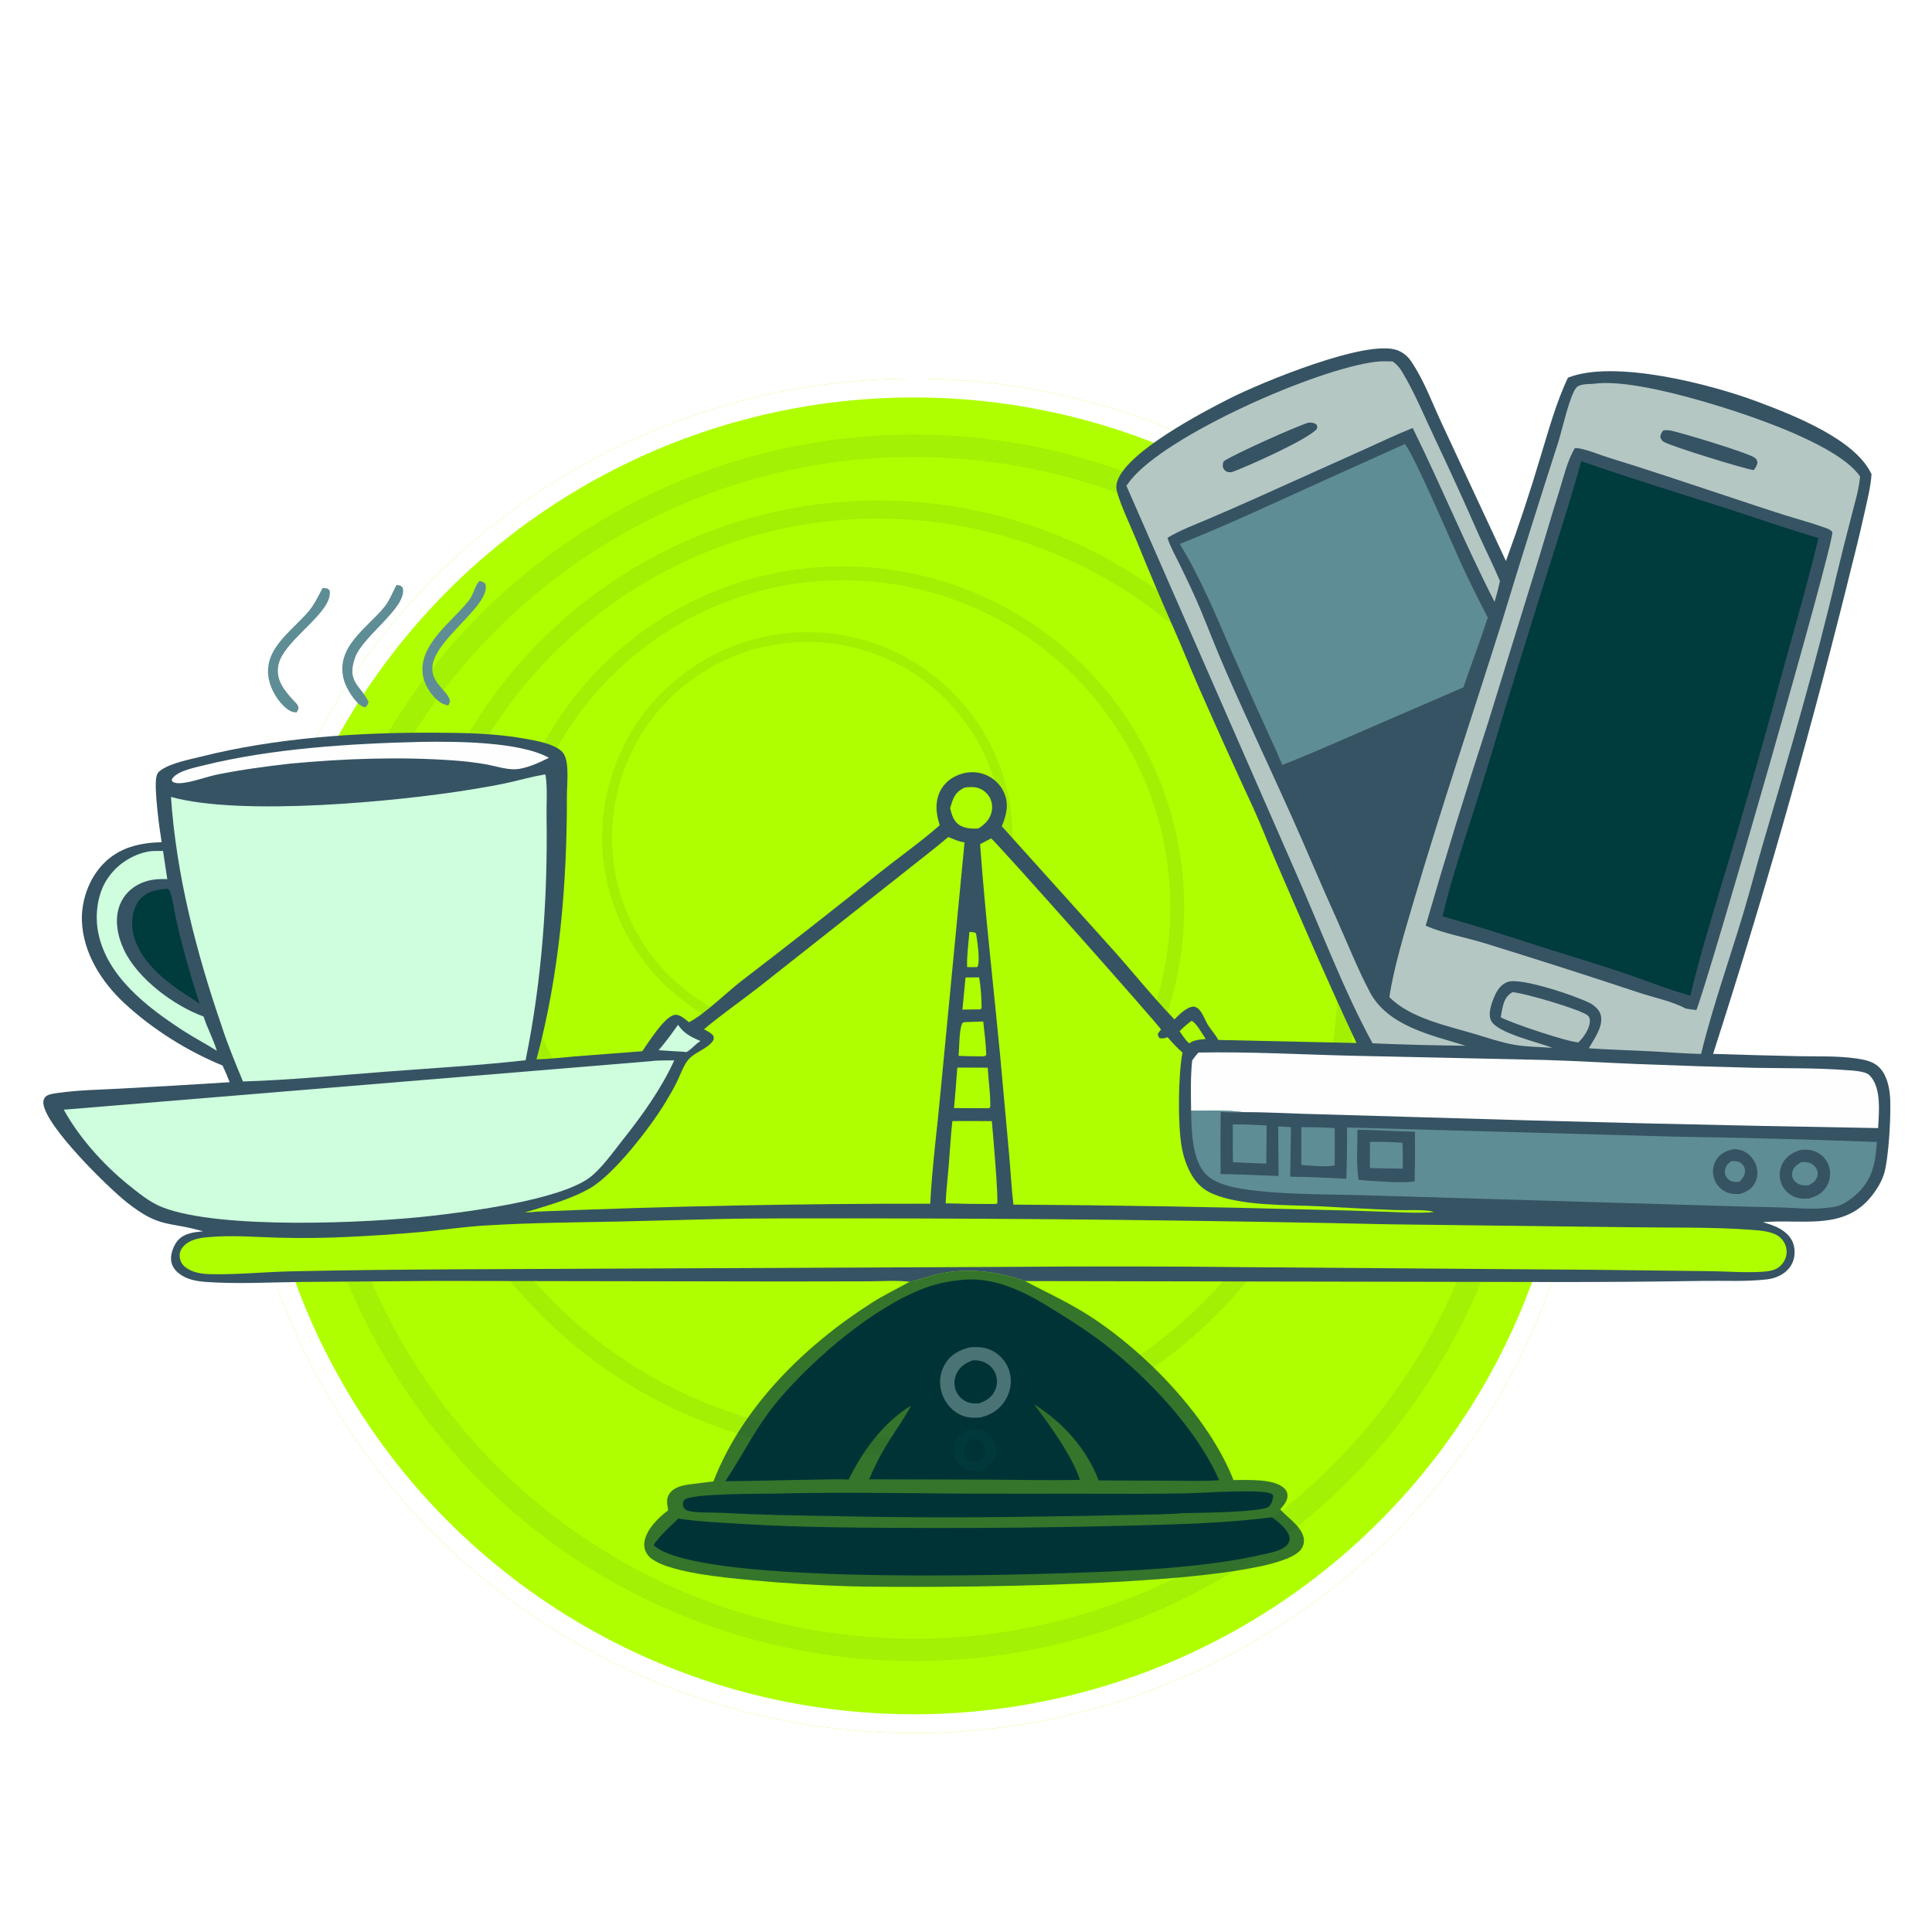 <svg width="1027" height="1027" viewBox="0 0 1027 1027" fill="none" xmlns="http://www.w3.org/2000/svg">
<g clip-path="url(#clip0_948_370)">
<g filter="url(#filter0_d_948_370)">
<circle cx="485.728" cy="557.271" r="360" transform="rotate(-0.116 485.728 557.271)" fill="#AFFF00"/>
<circle cx="485.728" cy="557.271" r="355" transform="rotate(-0.116 485.728 557.271)" stroke="white" stroke-width="10"/>
</g>
<g opacity="0.1">
<path d="M485.722 242.89C590.702 242.89 688.272 294.86 746.732 381.91C770.372 417.11 786.402 455.89 794.392 497.15C802.112 537.02 802.032 577.53 794.162 617.56C786.292 657.59 771.032 695.12 748.802 729.1C725.792 764.27 696.272 794.09 661.072 817.73C609.082 852.64 548.642 871.09 486.292 871.09C381.292 871.09 283.712 819.12 225.252 732.07C201.612 696.87 185.582 658.09 177.592 616.83C169.872 576.96 169.952 536.45 177.822 496.42C185.692 456.39 200.952 418.86 223.182 384.88C246.192 349.71 275.712 319.89 310.912 296.25C362.892 261.35 423.332 242.89 485.722 242.89ZM485.692 231C423.222 231 360.042 248.94 304.282 286.38C154.832 386.74 115.022 589.25 215.382 738.7C278.292 832.39 381.322 882.98 486.292 882.98C548.762 882.98 611.942 865.04 667.702 827.6C817.152 727.24 856.962 524.73 756.602 375.28C693.692 281.59 590.662 230.99 485.692 231Z" fill="#003538" fill-opacity="0.7"/>
<path d="M466.844 275.68C548.404 275.68 624.204 316.05 669.624 383.68C687.984 411.03 700.444 441.15 706.654 473.21C712.644 504.18 712.584 535.65 706.474 566.75C700.364 597.85 688.504 627 671.234 653.4C653.354 680.73 630.424 703.89 603.074 722.26C562.684 749.38 515.724 763.72 467.284 763.72C385.714 763.72 309.894 723.35 264.484 655.72C246.124 628.37 233.664 598.25 227.454 566.19C221.464 535.22 221.524 503.75 227.634 472.65C233.744 441.55 245.604 412.4 262.874 386C280.754 358.67 303.684 335.51 331.034 317.14C371.414 290.02 418.374 275.69 466.844 275.68ZM466.824 266.02C418.204 266.02 369.044 279.98 325.644 309.12C209.344 387.22 178.364 544.81 256.464 661.12C305.424 734.03 385.604 773.4 467.284 773.4C515.904 773.4 565.064 759.44 608.464 730.3C724.764 652.2 755.744 494.61 677.644 378.3C628.684 305.39 548.504 266.01 466.824 266.02Z" fill="#003336" fill-opacity="0.7"/>
<path d="M447.962 308.459C506.102 308.459 560.132 337.239 592.502 385.449C618.402 424.019 627.732 470.369 618.772 515.949C609.812 561.539 583.642 600.899 545.072 626.799C516.282 646.129 482.812 656.349 448.282 656.349C390.132 656.349 336.092 627.569 303.722 579.359C277.822 540.789 268.492 494.439 277.452 448.859C286.412 403.269 312.582 363.909 351.152 338.009C379.942 318.679 413.412 308.459 447.962 308.459ZM447.942 301.029C413.182 301.029 378.032 311.009 347.002 331.839C263.842 387.679 241.702 500.349 297.542 583.509C332.542 635.639 389.872 663.789 448.272 663.789C483.032 663.789 518.182 653.809 549.212 632.979C632.372 577.139 654.512 464.469 598.672 381.309C563.672 329.179 506.342 301.029 447.942 301.029Z" fill="#003235" fill-opacity="0.7"/>
<path d="M429.073 341.239C463.793 341.239 496.053 358.429 515.383 387.209C530.853 410.239 536.423 437.919 531.073 465.139C525.723 492.359 510.093 515.869 487.063 531.329C469.873 542.869 449.883 548.979 429.263 548.979C394.543 548.979 362.273 531.789 342.943 503.009C311.013 455.469 323.723 390.809 371.273 358.889C388.463 347.349 408.453 341.249 429.073 341.239ZM429.073 336.039C408.173 336.039 387.033 342.039 368.373 354.569C318.363 388.149 305.053 455.909 338.633 505.909C359.683 537.259 394.153 554.179 429.273 554.179C450.173 554.179 471.313 548.179 489.973 535.649C539.983 502.069 553.293 434.309 519.713 384.309C498.663 352.959 464.193 336.029 429.073 336.039Z" fill="#003033" fill-opacity="0.7"/>
</g>
<path d="M210.764 310.974C212.468 311.112 212.941 311.133 214.062 312.372C216.877 322.74 192.827 337.913 188.728 349.655C184.258 362.457 191.369 364.034 195.878 372.973C195.754 374.456 195.209 374.813 194.283 375.943C193.84 375.868 193.232 375.801 192.797 375.612C188.831 373.886 183.994 365.728 182.855 361.69C177.884 344.068 194.914 334.15 204.293 322.68C207.2 319.124 208.559 314.928 210.764 310.974Z" fill="#5E8D95"/>
<path d="M171.427 312.618C171.858 312.618 172.495 312.608 172.908 312.65C174.347 312.795 174.398 312.945 175.268 314.026C177.088 325.553 151.204 339.946 148.135 352.984C146.256 360.971 150.757 366.573 155.789 372.067C156.593 372.944 158.04 374.227 158.457 375.345C158.98 376.753 158.312 377.473 157.715 378.704C156.476 378.659 155.317 378.493 154.218 377.889C149.326 375.202 145.015 368.51 143.446 363.223C138.312 345.923 154.506 336.219 164.031 324.967C167.178 321.249 169.189 316.902 171.427 312.618Z" fill="#5E8D95"/>
<path d="M254.743 308.884C256.296 309.074 256.895 309.237 258 310.373C261.193 320.968 234.215 337.599 230.296 352.003C227.551 362.092 236.996 366.187 238.964 371.673C239.483 373.122 238.901 373.718 238.289 374.983C236.244 374.55 234.953 374.101 233.28 372.815C228.894 369.446 225.306 363.571 224.667 358.067C222.834 342.263 240.813 330.037 249.331 319.072C251.713 316.007 252.232 311.97 254.743 308.884Z" fill="#5E8D95"/>
<path d="M483.539 681.35C488.556 680.381 493.453 678.407 498.464 677.279C513.924 673.801 530.004 675.653 544.868 680.978C556.411 687.039 568.018 692.362 579.057 699.441C609.082 718.692 642.571 753.358 655.697 786.761C662.913 786.785 677.571 785.813 682.903 791.369C683.913 792.422 684.432 793.736 684.403 795.196C684.345 798.102 682.266 800.241 680.509 802.347L680.908 802.79C685.025 807.292 693.471 812.559 693.139 819.397C693.031 821.641 691.934 823.566 690.263 825.018C668.03 844.347 488.99 844.156 452.231 843.244C434.81 842.738 417.424 841.665 400.073 840.024C388.077 838.877 351.908 836.02 344.481 826.781C342.791 824.681 342.153 822.119 342.584 819.47C343.642 812.966 350.076 806.61 355.176 802.839C354.653 799.684 353.919 796.714 355.923 793.887C358.485 790.275 363.32 789.487 367.418 788.942C371.355 788.431 375.295 787.949 379.239 787.496C394.671 747.65 427.981 715.101 463.478 692.492C469.993 688.342 476.837 685.114 483.539 681.35Z" fill="#003B3E" fill-opacity="0.7"/>
<path d="M411.267 793.973C443.707 793.137 476.274 793.69 508.722 793.948L604.968 794.068C613.521 794.061 622.074 793.982 630.626 793.83C639.131 793.613 668.461 791.595 675.052 793.74C676.179 794.107 676.315 794.188 676.822 795.191C676.569 797.199 676.05 799.342 674.561 800.819C671.358 803.994 634.611 804.172 628.277 804.368C619.847 805.12 611.206 805.023 602.742 805.248C585.051 805.719 567.357 806.033 549.66 806.192C514.93 806.784 480.202 806.708 445.475 805.964C425.262 805.612 405.102 805.36 384.91 804.218C380.036 803.942 369.579 804.306 365.458 803.012C364.089 802.582 363.739 801.725 363.08 800.549C362.988 799.299 362.946 798.353 363.79 797.324C366.688 793.79 405.394 794.094 411.267 793.973Z" fill="#003336"/>
<path d="M360.567 807.245C371.895 808.947 383.48 809.397 394.904 810.103C427.468 812.115 460.255 812.103 492.881 812.23C528.604 812.338 564.322 811.927 600.033 810.998C625.377 810.308 651.031 809.803 676.181 806.524C679.284 808.808 684.172 812.679 685.313 816.508C685.72 817.878 685.552 819.108 684.853 820.355C682.584 824.415 674.168 825.617 670.088 826.581C637.967 833.804 597.776 835.231 564.59 836.298C528.12 837.471 369.204 841.814 347.398 821.35C350.898 816.032 356.022 811.661 360.567 807.245Z" fill="#003336"/>
<path d="M512.726 680.255C521.438 679.517 530.307 681.544 538.366 684.735C547.351 688.295 555.565 693.413 563.729 698.524C571.682 703.502 579.609 708.636 587.023 714.399C610.151 732.374 636.244 759.775 648.059 786.836C639.542 787.449 630.833 787.158 622.292 787.109L583.997 786.937C577.677 770.131 564.886 755.962 549.731 746.529C557.639 756.945 570.153 774.258 574.06 786.633C557.852 787.023 541.554 786.609 525.339 786.526L461.975 786.375C464.889 779.443 468.334 772.786 472.311 766.404C476.307 760.005 480.802 753.87 484.293 747.175C469.517 756.209 458.659 771.188 451.109 786.488C445.074 786.188 438.927 786.485 432.884 786.552C417.113 786.724 401.359 787.319 385.587 787.346C395.691 772.141 402.135 757.909 414.373 743.562C433.106 721.599 465.127 694.196 492.365 684.381C499.021 681.983 505.695 680.812 512.726 680.255Z" fill="#003336"/>
<path d="M515.169 759.604C517.032 759.365 518.917 759.311 520.74 759.822C523.989 760.731 526.834 762.801 528.38 765.841C529.767 768.568 530.011 771.753 528.911 774.622C527.443 778.451 524.504 780.303 520.866 781.803C519.125 782.066 517.254 782.116 515.542 781.667C512.573 780.888 510.082 779.168 508.598 776.45C508.409 776.099 508.238 775.738 508.087 775.368C507.936 774.999 507.803 774.622 507.691 774.239C507.579 773.856 507.486 773.468 507.414 773.075C507.342 772.682 507.291 772.287 507.26 771.888C507.228 771.49 507.218 771.092 507.229 770.692C507.239 770.293 507.271 769.895 507.323 769.499C507.375 769.103 507.447 768.71 507.54 768.322C507.632 767.933 507.745 767.551 507.877 767.174C509.221 763.242 511.639 761.453 515.169 759.604Z" fill="#003B3E" fill-opacity="0.7"/>
<path d="M516.423 765.031C517.344 764.995 518.416 764.885 519.323 765.034C520.66 765.25 521.89 766.154 522.727 767.2C523.774 768.506 524.207 770.124 523.904 771.77C523.453 774.225 522.036 775.47 520.028 776.765C519.665 776.8 519.302 776.836 518.938 776.856C517.009 776.964 515.085 776.511 513.707 775.065C512.736 774.048 512.402 772.686 512.476 771.317C512.634 768.387 514.311 766.822 516.423 765.031Z" fill="#003336"/>
<path d="M515.935 716.138C520.349 715.895 524.166 716.138 528.143 718.367C528.664 718.662 529.169 718.983 529.659 719.329C530.149 719.674 530.62 720.042 531.073 720.435C531.526 720.827 531.958 721.241 532.371 721.676C532.783 722.111 533.172 722.566 533.539 723.04C533.906 723.513 534.249 724.004 534.567 724.512C534.885 725.019 535.177 725.541 535.444 726.078C535.711 726.615 535.95 727.163 536.163 727.723C536.375 728.284 536.558 728.854 536.714 729.432C538.093 734.441 537.132 739.812 534.468 744.232C531.385 749.348 526.821 752.091 521.131 753.5C516.908 753.802 513.443 753.707 509.597 751.607C505.054 749.126 501.668 744.531 500.357 739.552C500.276 739.249 500.203 738.945 500.137 738.638C500.071 738.333 500.013 738.025 499.963 737.716C499.912 737.406 499.869 737.096 499.834 736.785C499.799 736.474 499.772 736.162 499.753 735.849C499.733 735.536 499.721 735.224 499.717 734.91C499.714 734.598 499.718 734.285 499.729 733.971C499.741 733.658 499.76 733.346 499.787 733.034C499.815 732.722 499.85 732.411 499.893 732.101C499.935 731.79 499.986 731.481 500.044 731.174C500.102 730.865 500.167 730.559 500.241 730.255C500.314 729.95 500.395 729.648 500.484 729.348C500.572 729.047 500.668 728.749 500.771 728.453C500.875 728.158 500.985 727.865 501.102 727.574C501.22 727.284 501.346 726.997 501.478 726.714C501.61 726.429 501.749 726.149 501.895 725.872C502.041 725.595 502.194 725.322 502.353 725.052C505.456 719.831 510.228 717.455 515.935 716.138Z" fill="#4A7375"/>
<path d="M517.106 723.122C519.054 723.101 520.829 723.189 522.67 723.903C525.529 725.012 527.917 727.177 529.091 730.034C529.239 730.388 529.368 730.748 529.478 731.115C529.589 731.482 529.68 731.854 529.753 732.231C529.825 732.607 529.878 732.986 529.912 733.368C529.945 733.75 529.96 734.133 529.954 734.515C529.948 734.899 529.924 735.281 529.88 735.661C529.835 736.042 529.771 736.42 529.688 736.794C529.605 737.168 529.503 737.537 529.382 737.901C529.262 738.265 529.123 738.622 528.965 738.971C527.178 742.938 524.355 744.543 520.424 745.979C518.294 746.087 516.126 746.096 514.128 745.254C511.367 744.091 509.09 741.866 508.055 739.037C507.924 738.676 507.811 738.31 507.715 737.939C507.62 737.567 507.544 737.192 507.487 736.813C507.43 736.433 507.391 736.052 507.372 735.669C507.353 735.286 507.353 734.903 507.371 734.52C507.391 734.137 507.429 733.755 507.487 733.377C507.544 732.997 507.62 732.622 507.716 732.25C507.81 731.878 507.924 731.512 508.056 731.153C508.187 730.792 508.336 730.439 508.503 730.094C510.294 726.352 513.33 724.462 517.106 723.122Z" fill="#003336"/>
<path d="M721.08 554.44C706.122 522.662 692.217 490.168 678.246 457.932C674.156 448.493 670.493 438.858 666.217 429.503C656.304 408.106 646.593 386.618 637.085 365.039C632.649 354.905 628.591 344.614 624.107 334.496C617.08 318.601 610.308 302.598 603.79 286.487C600.577 278.703 596.679 270.71 594.149 262.702C593.34 260.141 593.106 258.154 594.003 255.597C599.499 239.942 638.867 219.275 654.004 211.644C670.248 203.456 726.188 180.221 742.609 186.113C742.977 186.246 743.339 186.392 743.696 186.553C744.053 186.714 744.403 186.889 744.746 187.077C745.089 187.265 745.424 187.467 745.751 187.682C746.079 187.896 746.397 188.123 746.706 188.363C747.016 188.603 747.316 188.854 747.605 189.117C747.895 189.38 748.174 189.654 748.443 189.939C748.711 190.224 748.967 190.519 749.212 190.824C749.458 191.128 749.691 191.443 749.911 191.766C756.878 201.809 761.26 214.11 766.441 225.16L800.508 298.218C807.134 280.193 813.188 261.977 818.669 243.57C823.034 229.374 827.078 214.192 833.482 200.771C857.971 190.959 909.427 204.212 934.266 213.54C952.857 220.523 986.368 233.453 994.848 252.114C994.433 258.724 992.689 265.42 991.282 271.886C988.073 286.634 984.186 301.18 980.623 315.841C959.969 398.065 936.642 479.523 910.64 560.216C925.81 560.708 940.982 561.119 956.156 561.447C966.321 561.629 976.922 561.21 986.996 562.682C990.584 563.206 994.78 564.024 997.691 566.283C1002.4 569.934 1004.05 576.303 1004.62 581.977C1005.46 590.674 1004.07 616.443 1001.33 624.529C999.854 628.923 997.067 633.214 994.103 636.749C979.396 654.29 957.051 647.833 937.117 649.697C941.639 651.004 945.934 652.36 949.513 655.566C952.533 658.27 953.906 661.476 953.958 665.513C954.003 669.121 952.745 672.485 950.207 675.071C947.242 678.093 943.26 679.627 939.108 680.102C928.009 681.374 916.345 680.712 905.162 680.892C878.765 681.323 852.366 681.523 825.966 681.491L544.868 680.978C530.004 675.653 513.924 673.801 498.464 677.279C493.453 678.407 488.556 680.381 483.539 681.35C476.604 680.482 468.862 681.103 461.841 681.116L418.28 681.197L230.655 680.896L158.988 681.459C142.79 681.676 126.205 682.573 110.04 681.486C104.815 681.135 99.474 680.312 95.212 677.006C92.859 675.182 91.175 672.791 90.938 669.763C90.667 666.3 92.306 661.977 94.553 659.364C97.843 655.539 103.221 654.985 107.912 654.529C88.956 649.095 85.222 653.023 67.732 639.391C57.927 631.748 24.098 598.675 23.041 586.502C22.939 585.318 23.268 584.004 24.078 583.12C25.47 581.598 28.651 581.291 30.614 581.005C41.531 579.414 52.931 579.299 63.942 578.673C83.327 577.657 102.705 576.523 122.076 575.274C120.928 572.248 119.686 569.323 118.299 566.399C99.535 558.731 81.114 547.133 66.227 533.377C53.992 522.069 44.073 506.453 43.539 489.37C43.206 478.671 47.262 467.245 54.665 459.44C63.099 450.548 74.086 447.988 85.932 447.676C84.748 440.637 81.936 419.788 83.058 413.315C83.382 411.448 83.979 410.416 85.594 409.323C91.219 405.514 100.111 403.899 106.708 402.242C146.747 392.189 189.895 389.314 231.068 389.478C247.098 389.541 263.344 389.826 279.163 392.677C284.613 393.66 296.538 395.648 299.708 400.763C302.732 405.64 301.335 417.145 301.346 422.891C301.439 469.808 297.475 517.655 285.192 563.082C292.098 563.004 299.123 562.095 306.01 561.531L341.41 558.804C342.484 557.169 343.587 555.554 344.72 553.959C347.396 550.232 354.371 539.6 359.075 539.43C361.658 539.336 364.331 541.922 366.267 543.406C374.473 539.196 386.405 527.412 394.379 521.26C419.066 502.352 443.538 483.169 467.794 463.712C478.289 455.376 489.507 447.503 499.55 438.656C497.8 433.317 497.009 427.925 498.931 422.475C500.557 417.861 504.038 414.336 508.471 412.338C513.345 410.141 518.869 409.79 523.857 411.822C524.415 412.047 524.96 412.299 525.493 412.577C526.026 412.855 526.544 413.159 527.047 413.489C527.549 413.818 528.035 414.172 528.503 414.549C528.971 414.926 529.419 415.326 529.847 415.747C530.276 416.169 530.683 416.611 531.068 417.073C531.453 417.534 531.814 418.014 532.151 418.511C532.489 419.009 532.801 419.521 533.088 420.049C533.375 420.578 533.635 421.119 533.869 421.673C536.446 427.878 534.896 433.332 532.549 439.244L592.055 505.351C602.849 517.483 613.003 530.208 624.293 541.886C626.967 539.216 630.804 535.187 634.758 535.049C636.005 535.467 636.789 535.879 637.653 536.897C639.731 539.35 640.593 542.485 642.305 545.144C644.028 547.817 646.129 549.914 647.577 552.809L721.08 554.44Z" fill="#365363"/>
<path d="M633.375 542.645C635.947 543.629 639.269 549.872 640.911 552.319C638.152 552.502 635.797 552.739 633.246 553.875C632.637 554.572 633.033 554.34 632.001 554.463C629.988 552.705 628.572 550.363 627.051 548.182C629.022 546.062 631.076 544.383 633.375 542.645Z" fill="#AFFF00"/>
<path d="M515.324 495.411C516.609 495.523 517.848 495.345 518.847 496.191C519.429 499.572 521.24 511.565 519.518 514.072C517.708 514.097 515.901 514.124 514.091 514.08C513.885 507.969 514.817 501.514 515.324 495.411Z" fill="#AFFF00"/>
<path d="M513.244 519.599L520.454 519.533C521.431 524.78 521.732 530.61 521.803 535.945L521.091 536.558L511.601 536.669L513.244 519.599Z" fill="#AFFF00"/>
<path d="M360.424 544.756C363.487 549.376 367.427 551.274 372.348 553.414C369.826 554.888 368.152 557.096 365.818 558.717C364.837 559.398 364.65 559.255 363.514 559.086C359.044 558.864 354.578 558.588 350.115 558.257C353.855 553.941 357.132 549.414 360.424 544.756Z" fill="#CEFEDE"/>
<path d="M513.636 543.299L522.663 543.003C523.288 548.906 524.111 554.859 524.28 560.796C523.352 561.731 522.53 561.469 521.258 561.534C517.362 561.51 513.466 561.426 509.572 561.281C509.945 557.686 509.796 546.701 511.588 543.899C512.009 543.241 512.922 543.392 513.636 543.299Z" fill="#AFFF00"/>
<path d="M691.738 599.168C697.685 599.15 703.556 599.28 709.491 599.681C709.602 606.292 709.591 612.903 709.458 619.514C704.243 620.521 697.141 619.529 691.734 619.317L691.738 599.168Z" fill="#5E8D95"/>
<path d="M655.288 597.691C661.293 597.62 667.287 597.975 673.284 598.261C673.339 605.015 673.157 611.787 673.08 618.542C667.18 618.364 661.282 618.11 655.388 617.78C655.307 611.084 655.274 604.388 655.288 597.691Z" fill="#5E8D95"/>
<path d="M508.874 567.506L525.06 567.554C525.429 574.478 526.551 581.566 526.403 588.488L525.707 589.11L507.129 589.033C507.789 581.864 508.371 574.688 508.874 567.506Z" fill="#AFFF00"/>
<path d="M512.815 418.643C514.738 418.413 516.701 418.236 518.626 418.552C521.313 418.993 523.918 420.718 525.482 422.925C527.201 425.352 527.767 428.505 527.144 431.398C526.248 435.549 523.541 438.187 520.097 440.407C517.007 440.572 513.388 440.455 510.617 438.933C506.872 436.874 506.049 433.384 505.052 429.574C505.395 428.4 505.767 427.237 506.168 426.083C507.495 422.273 509.187 420.395 512.815 418.643Z" fill="#AFFF00"/>
<path d="M803.954 527.395C809.766 527.738 840.67 536.669 844.097 539.913C845.027 540.793 845.16 541.709 845.121 542.954C845.001 546.882 841.758 551.502 839.057 554.1C833.576 553.986 803.134 543.764 797.771 540.793C798.022 538.906 798.37 537.037 798.816 535.187C799.634 531.635 800.851 529.353 803.954 527.395Z" fill="#B4C7C3"/>
<path d="M506.245 595.953C513.23 595.813 520.246 595.955 527.233 595.958C527.703 600.998 530.963 638.315 530.033 639.895L527.917 640.01C519.502 640.037 511.09 639.919 502.679 639.656C502.923 633.115 503.76 626.502 504.294 619.971C504.947 611.971 505.376 603.933 506.245 595.953Z" fill="#AFFF00"/>
<path d="M87.189 472.581L89.211 472.428C91.165 473.62 92.223 481.692 92.707 484.163C96.024 501.091 100.877 517.23 106.118 533.64C102.637 531.098 98.934 528.814 95.329 526.451C94.324 525.737 93.325 525.013 92.333 524.281C82.327 516.882 72.051 506.726 70.39 493.716C69.758 488.771 70.842 482.411 74.042 478.443C77.416 474.26 82.145 473.205 87.189 472.581Z" fill="#003B3E"/>
<path d="M79.327 452.562C81.735 452.278 84.242 452.378 86.669 452.344L88.917 467.316C84.166 467.181 79.874 467.425 75.404 469.288C69.95 471.561 65.699 475.689 63.605 481.248C60.712 488.928 62.503 497.733 65.904 504.94C73.144 520.281 92.603 534.75 108.201 540.34C110.19 546.535 113.359 552.313 115.274 558.556C109.209 554.735 102.813 551.449 96.817 547.517C78.024 535.195 56.853 519.08 52.211 495.76C50.349 486.412 51.74 474.98 57.186 466.994C57.502 466.525 57.83 466.064 58.169 465.611C58.508 465.159 58.858 464.715 59.22 464.279C59.581 463.844 59.953 463.418 60.336 463.001C60.718 462.584 61.111 462.177 61.514 461.78C61.917 461.384 62.33 460.997 62.752 460.62C63.175 460.244 63.606 459.879 64.047 459.524C64.487 459.169 64.936 458.826 65.394 458.494C65.852 458.161 66.318 457.841 66.792 457.532C67.266 457.223 67.747 456.926 68.236 456.641C68.725 456.356 69.221 456.084 69.723 455.824C70.225 455.564 70.734 455.316 71.249 455.082C71.764 454.847 72.284 454.626 72.81 454.418C73.336 454.209 73.867 454.014 74.402 453.831C74.938 453.65 75.478 453.482 76.022 453.327C76.566 453.172 77.114 453.031 77.665 452.903C78.216 452.776 78.77 452.662 79.327 452.562Z" fill="#CEFEDE"/>
<path d="M223.667 394.367C241.764 394.108 276.16 394.094 291.791 402.821C286.957 405.305 279.536 408.665 274.088 408.908C269.019 409.135 263.487 407.23 258.493 406.321C252.743 405.329 246.957 404.631 241.136 404.228C212.236 402.156 183.018 403.248 154.198 405.924C141.263 407.439 128.246 409.114 115.483 411.733C109.881 412.884 104.478 415 98.869 415.948C96.878 416.284 94.268 416.659 92.338 415.853C91.465 415.488 91.62 415.361 91.285 414.554C91.519 414.005 91.497 413.976 91.933 413.428C94.889 409.716 103.838 407.94 108.245 406.849C144.638 397.847 186.284 395.253 223.667 394.367Z" fill="#FEFEFE"/>
<path d="M731.641 192.279C734.493 191.916 737.434 192.094 740.306 192.124C742.505 193.734 743.94 195.341 745.342 197.67C752.147 208.964 757.302 221.709 762.983 233.627C771.023 250.616 778.818 267.716 786.368 284.928C789.971 292.93 793.941 300.768 797.338 308.861C796.518 312.61 795.575 316.274 794.478 319.951C778.933 289.621 766.035 258.074 750.952 227.515C742.115 231.017 733.488 235.21 724.806 239.083L668.111 264.575C659.506 268.433 650.867 272.213 642.196 275.917C634.95 279.003 627.328 281.791 620.596 285.905C622.118 290.77 624.903 295.572 627.137 300.152C631.003 308.083 634.819 316.02 638.202 324.17C642.604 334.771 646.724 345.492 651.31 356.016C662.791 382.367 675.1 408.31 686.858 434.526C694.824 452.29 702.246 470.28 710.284 488.012C716.183 501.094 721.481 514.698 728.188 527.379C737.762 545.484 761.03 550.329 779.161 555.886C762.641 555.727 746.128 555.299 729.621 554.601C714.203 526.404 701.736 493.004 688.603 463.353L598.764 258.217C599.445 257.264 600.146 256.326 600.867 255.403C619.761 231.392 700.02 195.926 731.641 192.279Z" fill="#B4C7C3"/>
<path d="M695.502 224.67C697.261 224.579 698.228 224.626 699.743 225.6C700.361 226.798 700.325 226.738 699.973 228.045C695 233.742 663.169 247.926 654.781 250.998C653.965 251.072 653.242 250.996 652.429 250.922C651.671 250.447 650.894 250.045 650.453 249.22C649.741 247.888 649.934 246.498 650.49 245.188C655.818 241.496 688.82 226.7 695.502 224.67Z" fill="#365363"/>
<path d="M633.158 590.373C642.096 590.447 651.898 589.882 660.723 591.171C656.823 591.504 652.798 591.232 648.883 591.141C648.767 602.125 648.754 613.108 648.845 624.092C659.108 624.224 669.387 624.754 679.643 625.136L679.467 598.764C681.727 598.959 684.013 599.026 686.279 599.154L685.84 625.506C695.784 625.546 705.746 626.108 715.676 626.586C715.963 617.506 716.083 608.423 716.036 599.338L889.158 604.174C925.349 604.73 961.529 605.684 997.698 607.037C997.087 615.686 996.216 623.156 990.969 630.331C987.536 635.025 980.508 640.844 974.606 641.619C971.837 641.984 969.039 642.305 966.247 642.435C960.42 642.708 954.479 642.136 948.654 641.907C942.18 641.652 935.69 641.621 929.213 641.438L844.92 638.954L728.398 635.464C707.993 634.774 686.956 635.213 666.706 632.854C659.003 631.957 647.312 630.223 641.442 624.635C633.492 617.067 633.374 600.487 633.158 590.373Z" fill="#5E8D95"/>
<path d="M921.704 610.804C923.601 610.913 925.568 611.226 927.256 612.143C927.641 612.348 928.015 612.572 928.378 612.815C928.741 613.057 929.091 613.318 929.429 613.596C929.766 613.873 930.089 614.166 930.397 614.476C930.705 614.785 930.997 615.109 931.272 615.448C931.548 615.787 931.807 616.138 932.047 616.502C932.289 616.866 932.511 617.242 932.715 617.628C932.918 618.014 933.102 618.41 933.266 618.815C933.43 619.219 933.574 619.631 933.698 620.05C934.567 623.079 934.266 626.402 932.689 629.15C930.805 632.432 928.036 633.806 924.51 634.749C921.997 634.738 919.789 634.704 917.473 633.592C914.38 632.106 912.092 629.493 911.102 626.204C910.153 623.052 910.54 619.503 912.26 616.681C914.451 613.085 917.751 611.667 921.704 610.804Z" fill="#365363"/>
<path d="M920.186 617.255C922.075 617.149 924.109 617.096 925.639 618.4C926.85 619.433 927.578 620.692 927.599 622.317C927.631 624.805 926.37 626.488 924.679 628.154C923.889 628.228 923.039 628.339 922.246 628.291C920.633 628.195 919.227 627.558 918.16 626.336C917.231 625.269 916.794 623.951 916.907 622.53C917.1 620.09 918.35 618.715 920.186 617.255Z" fill="#5E8D95"/>
<path d="M957.606 611.194C960.634 611.018 963.271 611.198 966.018 612.619C966.393 612.812 966.758 613.023 967.112 613.252C967.466 613.482 967.807 613.729 968.136 613.993C968.466 614.257 968.78 614.537 969.08 614.833C969.381 615.129 969.665 615.44 969.934 615.766C970.203 616.09 970.455 616.428 970.69 616.779C970.924 617.13 971.14 617.491 971.338 617.864C971.536 618.237 971.715 618.619 971.874 619.01C972.032 619.4 972.171 619.798 972.29 620.203C972.413 620.62 972.515 621.042 972.597 621.469C972.678 621.896 972.738 622.326 972.777 622.759C972.816 623.192 972.834 623.626 972.83 624.061C972.826 624.495 972.801 624.929 972.753 625.361C972.707 625.794 972.639 626.223 972.55 626.648C972.461 627.074 972.351 627.494 972.222 627.909C972.09 628.323 971.94 628.731 971.769 629.131C971.599 629.531 971.409 629.921 971.2 630.302C968.962 634.331 965.626 635.98 961.34 637.125C958.385 637.279 955.864 637.213 953.152 635.867C952.768 635.68 952.395 635.475 952.031 635.251C951.668 635.027 951.318 634.785 950.979 634.525C950.64 634.266 950.316 633.99 950.005 633.697C949.695 633.404 949.4 633.097 949.12 632.775C948.841 632.452 948.579 632.116 948.333 631.767C948.088 631.418 947.861 631.057 947.652 630.685C947.443 630.312 947.254 629.931 947.085 629.54C946.915 629.148 946.765 628.749 946.635 628.343C946.506 627.925 946.398 627.502 946.312 627.072C946.225 626.643 946.16 626.211 946.117 625.776C946.074 625.341 946.054 624.904 946.055 624.466C946.056 624.029 946.079 623.592 946.125 623.157C946.17 622.722 946.237 622.29 946.325 621.861C946.414 621.433 946.525 621.01 946.657 620.593C946.788 620.176 946.94 619.766 947.113 619.364C947.286 618.962 947.479 618.57 947.692 618.188C949.929 614.226 953.352 612.367 957.606 611.194Z" fill="#365363"/>
<path d="M957.621 617.692C958.965 617.669 960.488 617.752 961.789 618.112C963.389 618.555 964.818 619.873 965.6 621.311C966.288 622.576 966.438 623.985 966.016 625.364C965.262 627.834 963.544 628.979 961.347 630.089C960.469 630.124 959.59 630.163 958.713 630.088C956.762 629.921 954.964 629.037 953.746 627.481C952.749 626.208 952.47 624.814 952.71 623.236C953.124 620.52 955.471 618.99 957.621 617.692Z" fill="#5E8D95"/>
<path d="M721.589 600.55C731.775 600.665 741.948 601.461 752.139 601.59C752.215 610.37 752.173 619.149 752.015 627.928C747.072 629.209 728.165 627.682 722.177 627.212C720.854 618.745 721.622 609.152 721.589 600.55Z" fill="#365363"/>
<path d="M728.23 606.965C734.003 607.02 739.795 606.957 745.548 607.49C745.742 612.061 745.668 616.663 745.701 621.239C739.865 621.167 734.03 621.051 728.196 620.892L728.23 606.965Z" fill="#5E8D95"/>
<path d="M637.047 559.515C664.336 558.978 691.837 560.578 719.132 561.214L821.606 563.464C838.218 563.982 854.824 564.985 871.432 565.655C891.967 566.46 912.506 567.121 933.049 567.638C948.982 567.915 965.105 567.634 980.997 568.817C984.097 569.048 991.431 569.26 993.706 571.52C999.158 576.936 998.981 586.825 998.671 593.986C998.591 595.879 998.486 597.77 998.356 599.661C915.957 598.282 833.571 596.318 751.199 593.768L691.962 592.044C681.557 591.722 671.134 591.128 660.723 591.17C651.898 589.882 642.096 590.447 633.158 590.373C633.068 581.529 632.78 572.507 633.736 563.702C634.794 562.27 635.814 560.803 637.047 559.515Z" fill="#FEFEFE"/>
<path d="M526.855 445.677C530.738 448.8 616.265 545.24 617.191 547.291C616.572 548.006 616.01 548.733 615.455 549.498C615.595 550.699 615.635 550.86 616.381 551.804C617.876 552.311 619.204 551.771 620.668 551.383C623.202 554.233 625.676 557.026 628.58 559.508C626.27 571.613 626.011 597.89 628.211 609.964C629.119 614.949 630.773 619.921 633.302 624.325C635.95 628.937 639.512 632.388 644.433 634.512C659.879 641.178 683.971 640.384 700.802 641.214C714.717 641.901 728.601 642.754 742.529 643.261C747.147 643.429 757.68 642.793 761.625 644.095C761.818 644.159 761.998 644.257 762.185 644.338C753.669 645.021 744.763 644.409 736.232 644.131C723.358 643.644 710.481 643.267 697.601 642.998C644.645 641.552 591.68 640.665 538.706 640.337C537.712 631.888 537.259 623.286 536.518 614.806L531.73 561.927C528.14 524.209 523.732 486.526 520.989 448.728C522.955 447.731 524.91 446.714 526.855 445.677Z" fill="#AFFF00"/>
<path d="M746.753 236.035C751.225 240.63 771.839 289.013 776.31 298.689C780.9 308.677 785.757 318.534 790.882 328.259C786.856 340.704 782.144 352.973 777.926 365.363L719.312 390.741C706.811 396.131 694.343 401.738 681.636 406.622L678.312 398.917C670.452 381.777 662.722 364.577 655.124 347.319C646.582 327.655 638.367 307.48 627.126 289.159C650.838 279.71 673.905 268.994 697.12 258.422L746.753 236.035Z" fill="#5E8D95"/>
<path d="M346.168 564.082C350.11 563.537 354.407 563.765 358.397 563.671C351.542 578.804 341.158 593.197 330.863 606.163C325.966 612.332 319.428 621.638 313.114 626.199C296.75 638.016 249.178 644.063 229.437 646.328C195.535 650.219 116.864 653.69 86.32 641.746C79.308 639.003 73.444 633.95 67.616 629.314C54.63 618.719 41.998 604.553 33.902 589.888L346.168 564.082Z" fill="#CEFEDE"/>
<path d="M379.196 648.07C404.623 647.448 430.094 647.758 455.527 647.654C550.048 647.702 644.557 648.755 739.054 650.812L867.761 652.386C888.837 652.689 910.226 652.176 931.245 653.761C935.901 654.112 942.614 654.555 946.239 657.778C946.495 658.002 946.739 658.238 946.971 658.486C947.204 658.735 947.423 658.994 947.63 659.265C947.837 659.535 948.03 659.815 948.209 660.105C948.387 660.394 948.551 660.691 948.7 660.998C948.849 661.303 948.982 661.616 949.1 661.935C949.218 662.254 949.32 662.578 949.405 662.907C949.491 663.237 949.56 663.57 949.612 663.906C949.665 664.242 949.701 664.58 949.719 664.92C949.879 667.835 948.668 670.696 946.593 672.728C943.979 675.287 940.521 675.798 937.016 676.029C927.763 676.64 918.076 675.819 908.779 675.713L846.938 674.984L664.402 673.609C621.222 673.132 578.041 673.078 534.859 673.447L243.157 674.73C213.372 674.903 183.532 675.13 153.758 675.84C139.675 676.177 125.214 677.713 111.186 677.289C106.867 677.158 102.039 676.357 98.564 673.63C96.678 672.15 95.664 670.234 95.519 667.839C95.391 665.709 96.161 663.969 97.609 662.441C101.006 658.857 105.903 658.069 110.611 657.637C123.182 656.481 135.723 657.581 148.309 657.928C160.809 658.254 173.303 658.101 185.791 657.468C198.905 656.868 211.999 655.973 225.073 654.782C236.049 653.693 247.03 652.105 258.038 651.434C281.946 649.977 305.812 649.787 329.751 649.318L379.196 648.07Z" fill="#AFFF00"/>
<path d="M504.106 444.914C507.039 446.128 509.523 447.355 512.717 447.795L500.008 580.085C498.193 599.948 495.507 619.961 494.484 639.866C424.684 639.764 354.915 641.164 285.176 644.067C283.125 644.369 281.023 644.422 278.954 644.545C290.547 640.929 303.071 637.704 313.639 631.638C326.514 624.247 346.072 598.735 353.779 585.911C355.875 582.422 357.942 578.901 359.737 575.247C361.501 571.655 363.067 567.051 365.444 563.866C368.76 559.419 375.467 557.938 378.71 553.647C379.523 552.574 379.498 552.041 379.283 550.763C378.04 549.009 376.044 548.162 374.204 547.136C383.593 539.215 393.83 532.193 403.515 524.617L478.944 465.067C487.325 458.327 495.902 451.876 504.106 444.914Z" fill="#AFFF00"/>
<path d="M289.668 411.674L289.985 412.025C291.105 418.906 290.427 427.029 290.535 434.036C291.198 477.276 288.079 521.184 279.392 563.59C254.507 566.409 229.332 567.81 204.356 569.73C179.363 571.651 154.216 574.125 129.16 574.889C125.083 565.053 121.043 555.331 117.755 545.198C104.282 505.991 93.716 465.117 90.876 423.619C127.98 433.959 210.72 426.198 250.564 419.663C257.25 418.566 263.964 417.44 270.577 415.955C276.716 414.577 282.82 412.837 289.022 411.779L289.668 411.674Z" fill="#CEFEDE"/>
<path d="M846.679 204.067C857.178 202.58 870.147 204.941 880.507 207.07C905.015 212.106 975.206 232.767 988.78 253.353C988.164 260.13 986.079 266.904 984.4 273.485C981.677 283.903 979.047 294.345 976.508 304.811C965.336 352.842 951.366 400.171 937.455 447.459C933.891 459.575 930.765 471.814 927.172 483.919C919.725 509.013 910.397 534.944 904.25 560.261C895.513 560.08 886.729 559.306 877.998 558.864C866.849 558.298 855.689 558.001 844.551 557.241C847.344 552.416 851.945 546.162 851.086 540.381C850.659 537.506 848.774 535.754 846.594 534.04C846.164 533.783 845.734 533.522 845.291 533.289C838.078 529.501 808.495 519.468 801.457 521.961C798.169 523.127 796.015 526.031 794.655 529.118C793.024 532.819 790.792 538.477 792.569 542.406C795.632 549.183 817.775 553.986 825.212 557.005C818.388 556.498 811.404 556.523 804.659 555.318C797.694 554.072 790.787 551.684 784.009 549.658C769.381 545.284 749.456 541.225 738.553 530.006C740.887 514.462 746.617 495.564 751.085 480.384C765.914 429.987 782.749 380.196 798.523 330.091C808.175 298.373 818.094 266.74 828.28 235.189C830.382 228.569 834.283 210.64 837.803 206.216C839.601 203.957 844.057 204.234 846.679 204.067Z" fill="#B4C7C3"/>
<path d="M884.212 228.781C885.568 228.631 886.855 228.631 888.197 228.9C894.029 230.074 928.856 240.628 932.625 243.225C933.871 244.082 933.871 244.513 934.233 245.9C933.89 247.631 933.284 248.529 932.209 249.911C927.632 249.352 888.504 237.312 884.505 234.917C883.3 234.194 882.979 233.55 882.564 232.252C882.844 230.446 883.115 230.16 884.212 228.781Z" fill="#365363"/>
<path d="M837.199 238.166C837.486 238.179 837.774 238.186 838.06 238.206C842.611 238.502 850.064 241.699 854.581 243.09C875.74 249.605 896.677 256.679 917.692 263.633C928.207 267.112 938.709 270.674 949.277 273.987C956.273 276.181 963.367 278.07 970.262 280.574C971.804 281.134 972.939 281.513 974.024 282.81C974.735 290.195 907.579 523.106 901.745 536.914C899.844 536.767 897.945 536.411 896.061 536.122C888.9 532.204 878.735 530.201 870.882 527.542C843.841 518.562 816.706 509.871 789.478 501.47C779.033 498.196 767.888 496.419 757.842 492.088C768.338 455.816 779.433 419.727 791.127 383.823L815.6 304.58C820.176 289.908 824.401 275.129 829.027 260.467C831.317 253.207 833.209 244.635 837.199 238.166Z" fill="#365363"/>
<path d="M840.541 245.16C866.318 254.109 892.471 262.168 918.461 270.48C934.556 275.628 950.431 281.303 966.671 286.002C959.381 316.178 950.41 345.804 942.452 375.794C934.16 405.853 925.506 435.807 916.492 465.657C910.185 486.806 903.627 507.763 898.547 529.258C885.87 525.755 873.424 520.596 860.903 516.452C847.014 511.856 833.004 507.659 819.066 503.217C801.703 497.685 784.389 491.958 766.823 487.098C770.851 469.859 776.475 452.849 781.836 435.985C788.162 416.161 794.27 396.27 800.16 376.313L820.072 312.115C827.076 289.861 834.36 267.661 840.541 245.16Z" fill="#003B3E"/>
</g>
<defs>
<filter id="filter0_d_948_370" x="15.728" y="91.27" width="940" height="940" filterUnits="userSpaceOnUse" color-interpolation-filters="sRGB">
<feFlood flood-opacity="0" result="BackgroundImageFix"/>
<feColorMatrix in="SourceAlpha" type="matrix" values="0 0 0 0 0 0 0 0 0 0 0 0 0 0 0 0 0 0 127 0" result="hardAlpha"/>
<feMorphology radius="30" operator="dilate" in="SourceAlpha" result="effect1_dropShadow_948_370"/>
<feOffset dy="4"/>
<feGaussianBlur stdDeviation="40"/>
<feComposite in2="hardAlpha" operator="out"/>
<feColorMatrix type="matrix" values="0 0 0 0 0.686 0 0 0 0 1 0 0 0 0 0 0 0 0 0.75 0"/>
<feBlend mode="normal" in2="BackgroundImageFix" result="effect1_dropShadow_948_370"/>
<feBlend mode="normal" in="SourceGraphic" in2="effect1_dropShadow_948_370" result="shape"/>
</filter>
<clipPath id="clip0_948_370">
<rect width="1024" height="1024" fill="white" transform="translate(0 2.072) rotate(-0.116)"/>
</clipPath>
</defs>
</svg>
